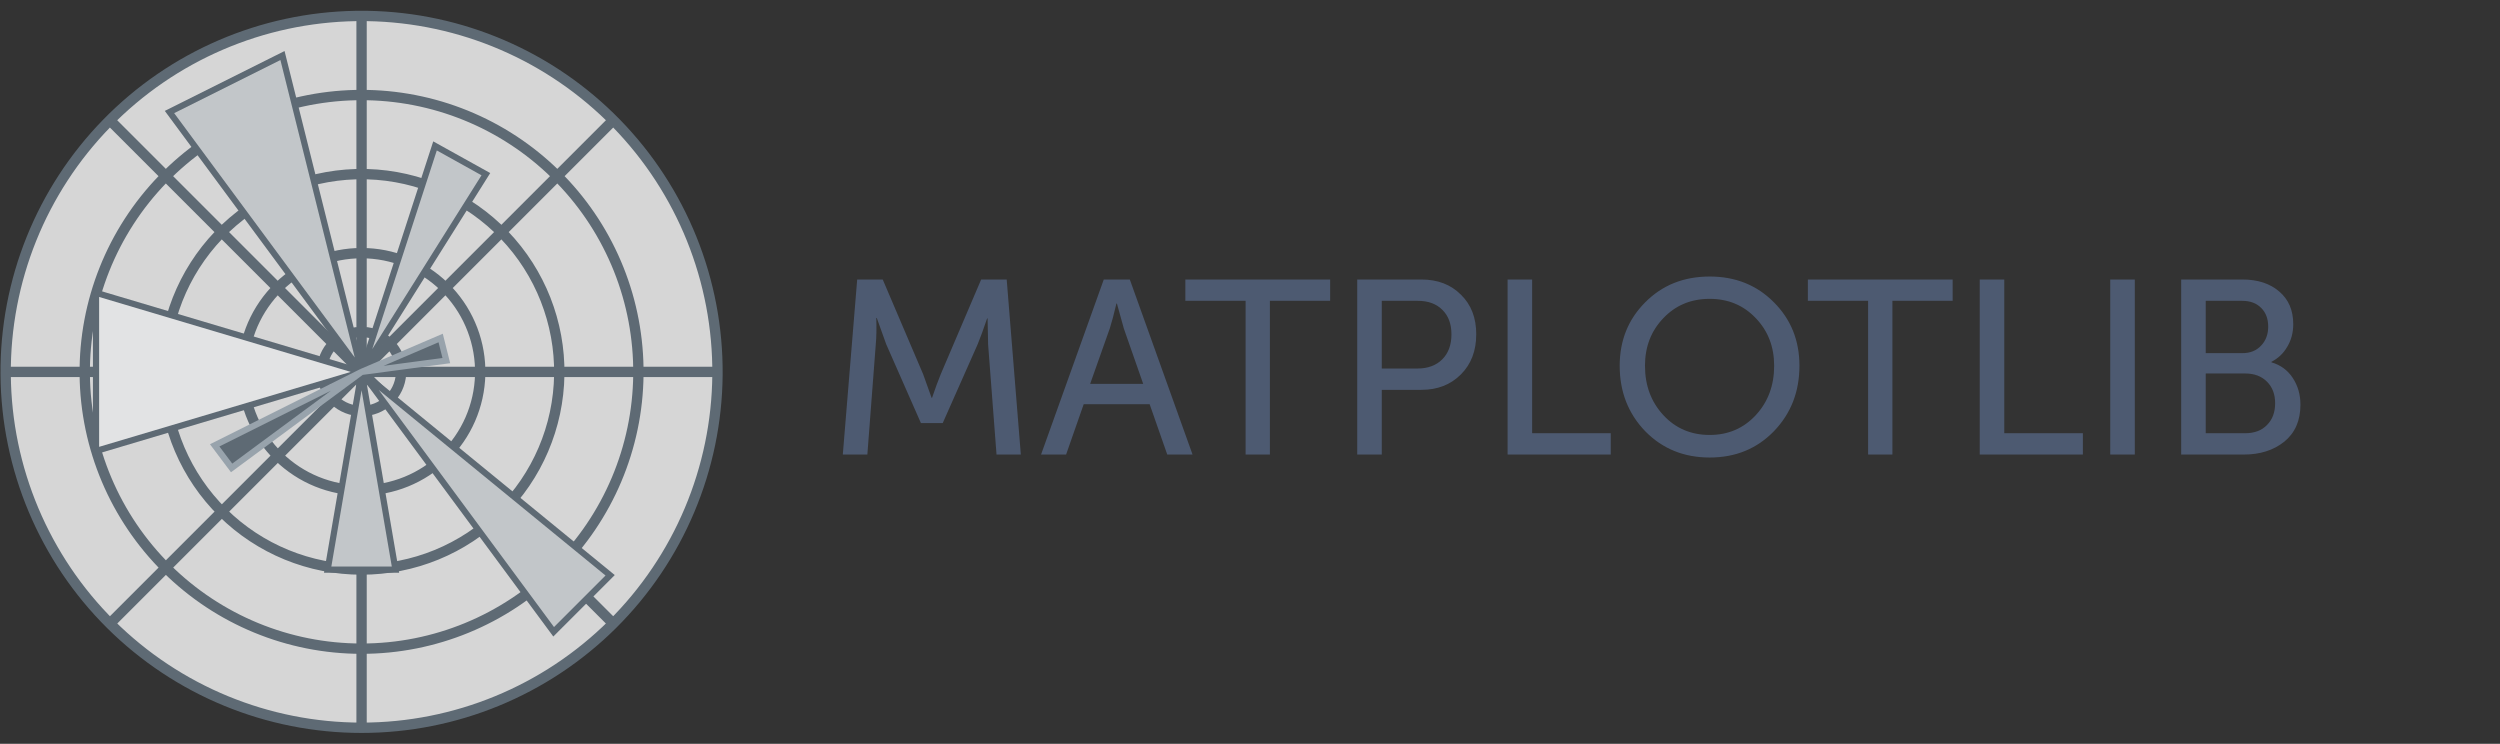 <svg width="121" height="36" viewBox="0 0 121 36" fill="none" xmlns="http://www.w3.org/2000/svg">
<rect x="0" y="0" width="121" height="36" fill="#333333" stroke="none"/>
<g clip-path="url(#clip0_8066_1600)">
<path d="M17.227 0.773C12.682 0.846 8.35 2.711 5.175 5.963C1.999 9.215 0.238 13.59 0.274 18.135C0.31 22.68 2.141 27.026 5.367 30.227C8.594 33.428 12.955 35.224 17.5 35.224C22.045 35.224 26.406 33.428 29.633 30.227C32.859 27.026 34.69 22.68 34.726 18.135C34.762 13.59 33.001 9.215 29.825 5.963C26.65 2.711 22.318 0.846 17.773 0.773H17.227ZM17.227 4.602C13.697 4.674 10.339 6.135 7.882 8.669C5.425 11.203 4.066 14.604 4.102 18.134C4.138 21.664 5.566 25.036 8.074 27.52C10.583 30.003 13.97 31.396 17.5 31.396C21.03 31.396 24.417 30.003 26.926 27.52C29.434 25.036 30.862 21.664 30.898 18.134C30.934 14.604 29.576 11.203 27.118 8.669C24.661 6.135 21.302 4.674 17.773 4.602H17.227ZM17.227 8.43C14.713 8.502 12.329 9.56 10.589 11.375C8.85 13.191 7.895 15.619 7.931 18.133C7.967 20.647 8.991 23.046 10.781 24.811C12.572 26.577 14.986 27.566 17.5 27.566C20.015 27.566 22.428 26.577 24.219 24.811C26.009 23.046 27.033 20.647 27.069 18.133C27.105 15.619 26.15 13.191 24.411 11.375C22.671 9.56 20.287 8.502 17.773 8.43H17.227ZM17.227 12.258C15.729 12.329 14.319 12.983 13.297 14.081C12.276 15.178 11.724 16.631 11.759 18.13C11.795 19.629 12.416 21.055 13.488 22.102C14.561 23.149 16.001 23.736 17.5 23.736C18.999 23.736 20.439 23.149 21.512 22.102C22.584 21.055 23.205 19.629 23.241 18.13C23.276 16.631 22.724 15.178 21.703 14.081C20.681 12.983 19.271 12.329 17.773 12.258H17.227ZM17.227 16.086C16.748 16.155 16.313 16.403 16.009 16.78C15.706 17.157 15.556 17.635 15.591 18.117C15.626 18.6 15.842 19.052 16.196 19.381C16.55 19.711 17.016 19.894 17.5 19.894C17.984 19.894 18.45 19.711 18.804 19.381C19.158 19.052 19.375 18.6 19.409 18.117C19.444 17.635 19.294 17.157 18.991 16.78C18.687 16.403 18.252 16.155 17.773 16.086H17.227ZM34.727 18H0.273H34.727ZM29.805 5.695L5.195 30.305L29.805 5.695ZM29.805 30.305L5.195 5.695L29.805 30.305ZM17.5 0.773V35.227V0.773Z" fill="white" fill-opacity="0.8"/>
<path d="M34.727 18H0.273M29.805 5.695L5.195 30.305M29.805 30.305L5.195 5.695M17.5 0.773V35.227M17.227 0.773C12.682 0.846 8.35 2.711 5.175 5.963C1.999 9.215 0.238 13.59 0.274 18.135C0.31 22.68 2.141 27.026 5.367 30.227C8.594 33.428 12.955 35.224 17.5 35.224C22.045 35.224 26.406 33.428 29.633 30.227C32.859 27.026 34.69 22.68 34.726 18.135C34.762 13.59 33.001 9.215 29.825 5.963C26.65 2.711 22.318 0.846 17.773 0.773H17.227ZM17.227 4.602C13.697 4.674 10.339 6.135 7.882 8.669C5.425 11.203 4.066 14.604 4.102 18.134C4.138 21.664 5.566 25.036 8.074 27.52C10.583 30.003 13.97 31.396 17.5 31.396C21.03 31.396 24.417 30.003 26.926 27.52C29.434 25.036 30.862 21.664 30.898 18.134C30.934 14.604 29.576 11.203 27.118 8.669C24.661 6.135 21.302 4.674 17.773 4.602H17.227ZM17.227 8.43C14.713 8.502 12.329 9.56 10.589 11.375C8.85 13.191 7.895 15.619 7.931 18.133C7.967 20.647 8.991 23.046 10.781 24.811C12.572 26.577 14.986 27.566 17.5 27.566C20.015 27.566 22.428 26.577 24.219 24.811C26.009 23.046 27.033 20.647 27.069 18.133C27.105 15.619 26.15 13.191 24.411 11.375C22.671 9.56 20.287 8.502 17.773 8.43H17.227ZM17.227 12.258C15.729 12.329 14.319 12.983 13.297 14.081C12.276 15.178 11.724 16.631 11.759 18.13C11.795 19.629 12.416 21.055 13.488 22.102C14.561 23.149 16.001 23.736 17.5 23.736C18.999 23.736 20.439 23.149 21.512 22.102C22.584 21.055 23.205 19.629 23.241 18.13C23.276 16.631 22.724 15.178 21.703 14.081C20.681 12.983 19.271 12.329 17.773 12.258H17.227ZM17.227 16.086C16.748 16.155 16.313 16.403 16.009 16.78C15.706 17.157 15.556 17.635 15.591 18.117C15.626 18.6 15.842 19.052 16.196 19.381C16.55 19.711 17.016 19.894 17.5 19.894C17.984 19.894 18.45 19.711 18.804 19.381C19.158 19.052 19.375 18.6 19.409 18.117C19.444 17.635 19.294 17.157 18.991 16.78C18.687 16.403 18.252 16.155 17.773 16.086H17.227Z" stroke="#5E6A74" stroke-width="0.5"/>
<path d="M13.672 2.688L8.203 5.422L26.797 30.578L29.531 27.844L17.5 18L13.672 2.688Z" fill="#C2C6C9" stroke="#5E6A74" stroke-width="0.3"/>
<path d="M4.648 14.172V21.828L17.5 18L4.648 14.172Z" fill="#E2E3E4" stroke="#5E6A74" stroke-width="0.3"/>
<path d="M17.5 18L19.141 27.57H15.859L17.5 18Z" fill="#C2C6C9" stroke="#5E6A74" stroke-width="0.3"/>
<path d="M17.5 18L21.055 7.062L23.516 8.43L17.5 18Z" fill="#C2C6C9" stroke="#5E6A74" stroke-width="0.3"/>
<path d="M17.5 18L21.328 16.359L21.602 17.453L17.5 18ZM17.5 18L10.391 21.555L11.211 22.648L17.5 18Z" fill="#5E6A74"/>
<path d="M17.5 18L21.328 16.359L21.602 17.453L17.5 18ZM17.5 18L10.391 21.555L11.211 22.648L17.5 18Z" stroke="#98A3AC" stroke-width="0.3"/>
</g>
<path d="M40.792 22L41.488 13.528H42.724L44.68 18.112L45.088 19.252H45.112C45.264 18.804 45.404 18.424 45.532 18.112L47.488 13.528H48.724L49.408 22H48.232L47.824 16.66L47.8 15.412H47.776C47.6 15.932 47.448 16.348 47.32 16.66L45.628 20.476H44.572L42.892 16.66L42.436 15.388H42.412C42.428 15.892 42.42 16.316 42.388 16.66L41.98 22H40.792ZM50.387 22L53.423 13.528H54.683L57.719 22H56.495L55.643 19.564H52.451L51.599 22H50.387ZM52.763 18.58H55.331L54.395 15.904L54.059 14.692H54.035C53.915 15.204 53.807 15.608 53.711 15.904L52.763 18.58ZM60.287 22V14.56H57.371V13.528H64.379V14.56H61.463V22H60.287ZM65.69 22V13.528H68.798C69.582 13.528 70.218 13.772 70.706 14.26C71.202 14.74 71.45 15.38 71.45 16.18C71.45 16.98 71.202 17.628 70.706 18.124C70.21 18.62 69.574 18.868 68.798 18.868H66.878V22H65.69ZM66.878 17.836H68.606C69.11 17.836 69.51 17.688 69.806 17.392C70.102 17.096 70.25 16.692 70.25 16.18C70.25 15.676 70.102 15.28 69.806 14.992C69.518 14.704 69.122 14.56 68.618 14.56H66.878V17.836ZM72.968 22V13.528H74.156V20.968H77.96V22H72.968ZM78.393 17.704C78.393 16.48 78.805 15.456 79.629 14.632C80.453 13.8 81.493 13.384 82.749 13.384C83.997 13.384 85.033 13.8 85.857 14.632C86.681 15.456 87.093 16.48 87.093 17.704C87.093 18.96 86.681 20.016 85.857 20.872C85.033 21.72 83.997 22.144 82.749 22.144C81.501 22.144 80.461 21.72 79.629 20.872C78.805 20.016 78.393 18.96 78.393 17.704ZM79.617 17.704C79.617 18.656 79.913 19.452 80.505 20.092C81.097 20.732 81.845 21.052 82.749 21.052C83.645 21.052 84.389 20.732 84.981 20.092C85.573 19.452 85.869 18.656 85.869 17.704C85.869 16.784 85.573 16.016 84.981 15.4C84.389 14.776 83.645 14.464 82.749 14.464C81.845 14.464 81.097 14.776 80.505 15.4C79.913 16.016 79.617 16.784 79.617 17.704ZM90.416 22V14.56H87.5V13.528H94.508V14.56H91.592V22H90.416ZM95.819 22V13.528H97.007V20.968H100.811V22H95.819ZM102.136 22V13.528H103.324V22H102.136ZM105.569 22V13.528H108.533C109.269 13.528 109.861 13.72 110.309 14.104C110.765 14.488 110.993 15.016 110.993 15.688C110.993 16.096 110.897 16.46 110.705 16.78C110.521 17.1 110.265 17.344 109.937 17.512V17.536C110.377 17.664 110.721 17.916 110.969 18.292C111.217 18.668 111.341 19.1 111.341 19.588C111.341 20.356 111.081 20.952 110.561 21.376C110.041 21.792 109.389 22 108.605 22H105.569ZM106.757 17.092H108.533C108.909 17.092 109.209 16.972 109.433 16.732C109.665 16.492 109.781 16.184 109.781 15.808C109.781 15.432 109.669 15.132 109.445 14.908C109.221 14.676 108.913 14.56 108.521 14.56H106.757V17.092ZM106.757 20.968H108.665C109.113 20.968 109.465 20.836 109.721 20.572C109.985 20.308 110.117 19.956 110.117 19.516C110.117 19.084 109.985 18.736 109.721 18.472C109.457 18.208 109.105 18.076 108.665 18.076H106.757V20.968Z" fill="#4D5A71"/>
<defs>
<clipPath id="clip0_8066_1600">
<rect width="35" height="35" fill="white" transform="translate(0 0.5)"/>
</clipPath>
</defs>
</svg>
